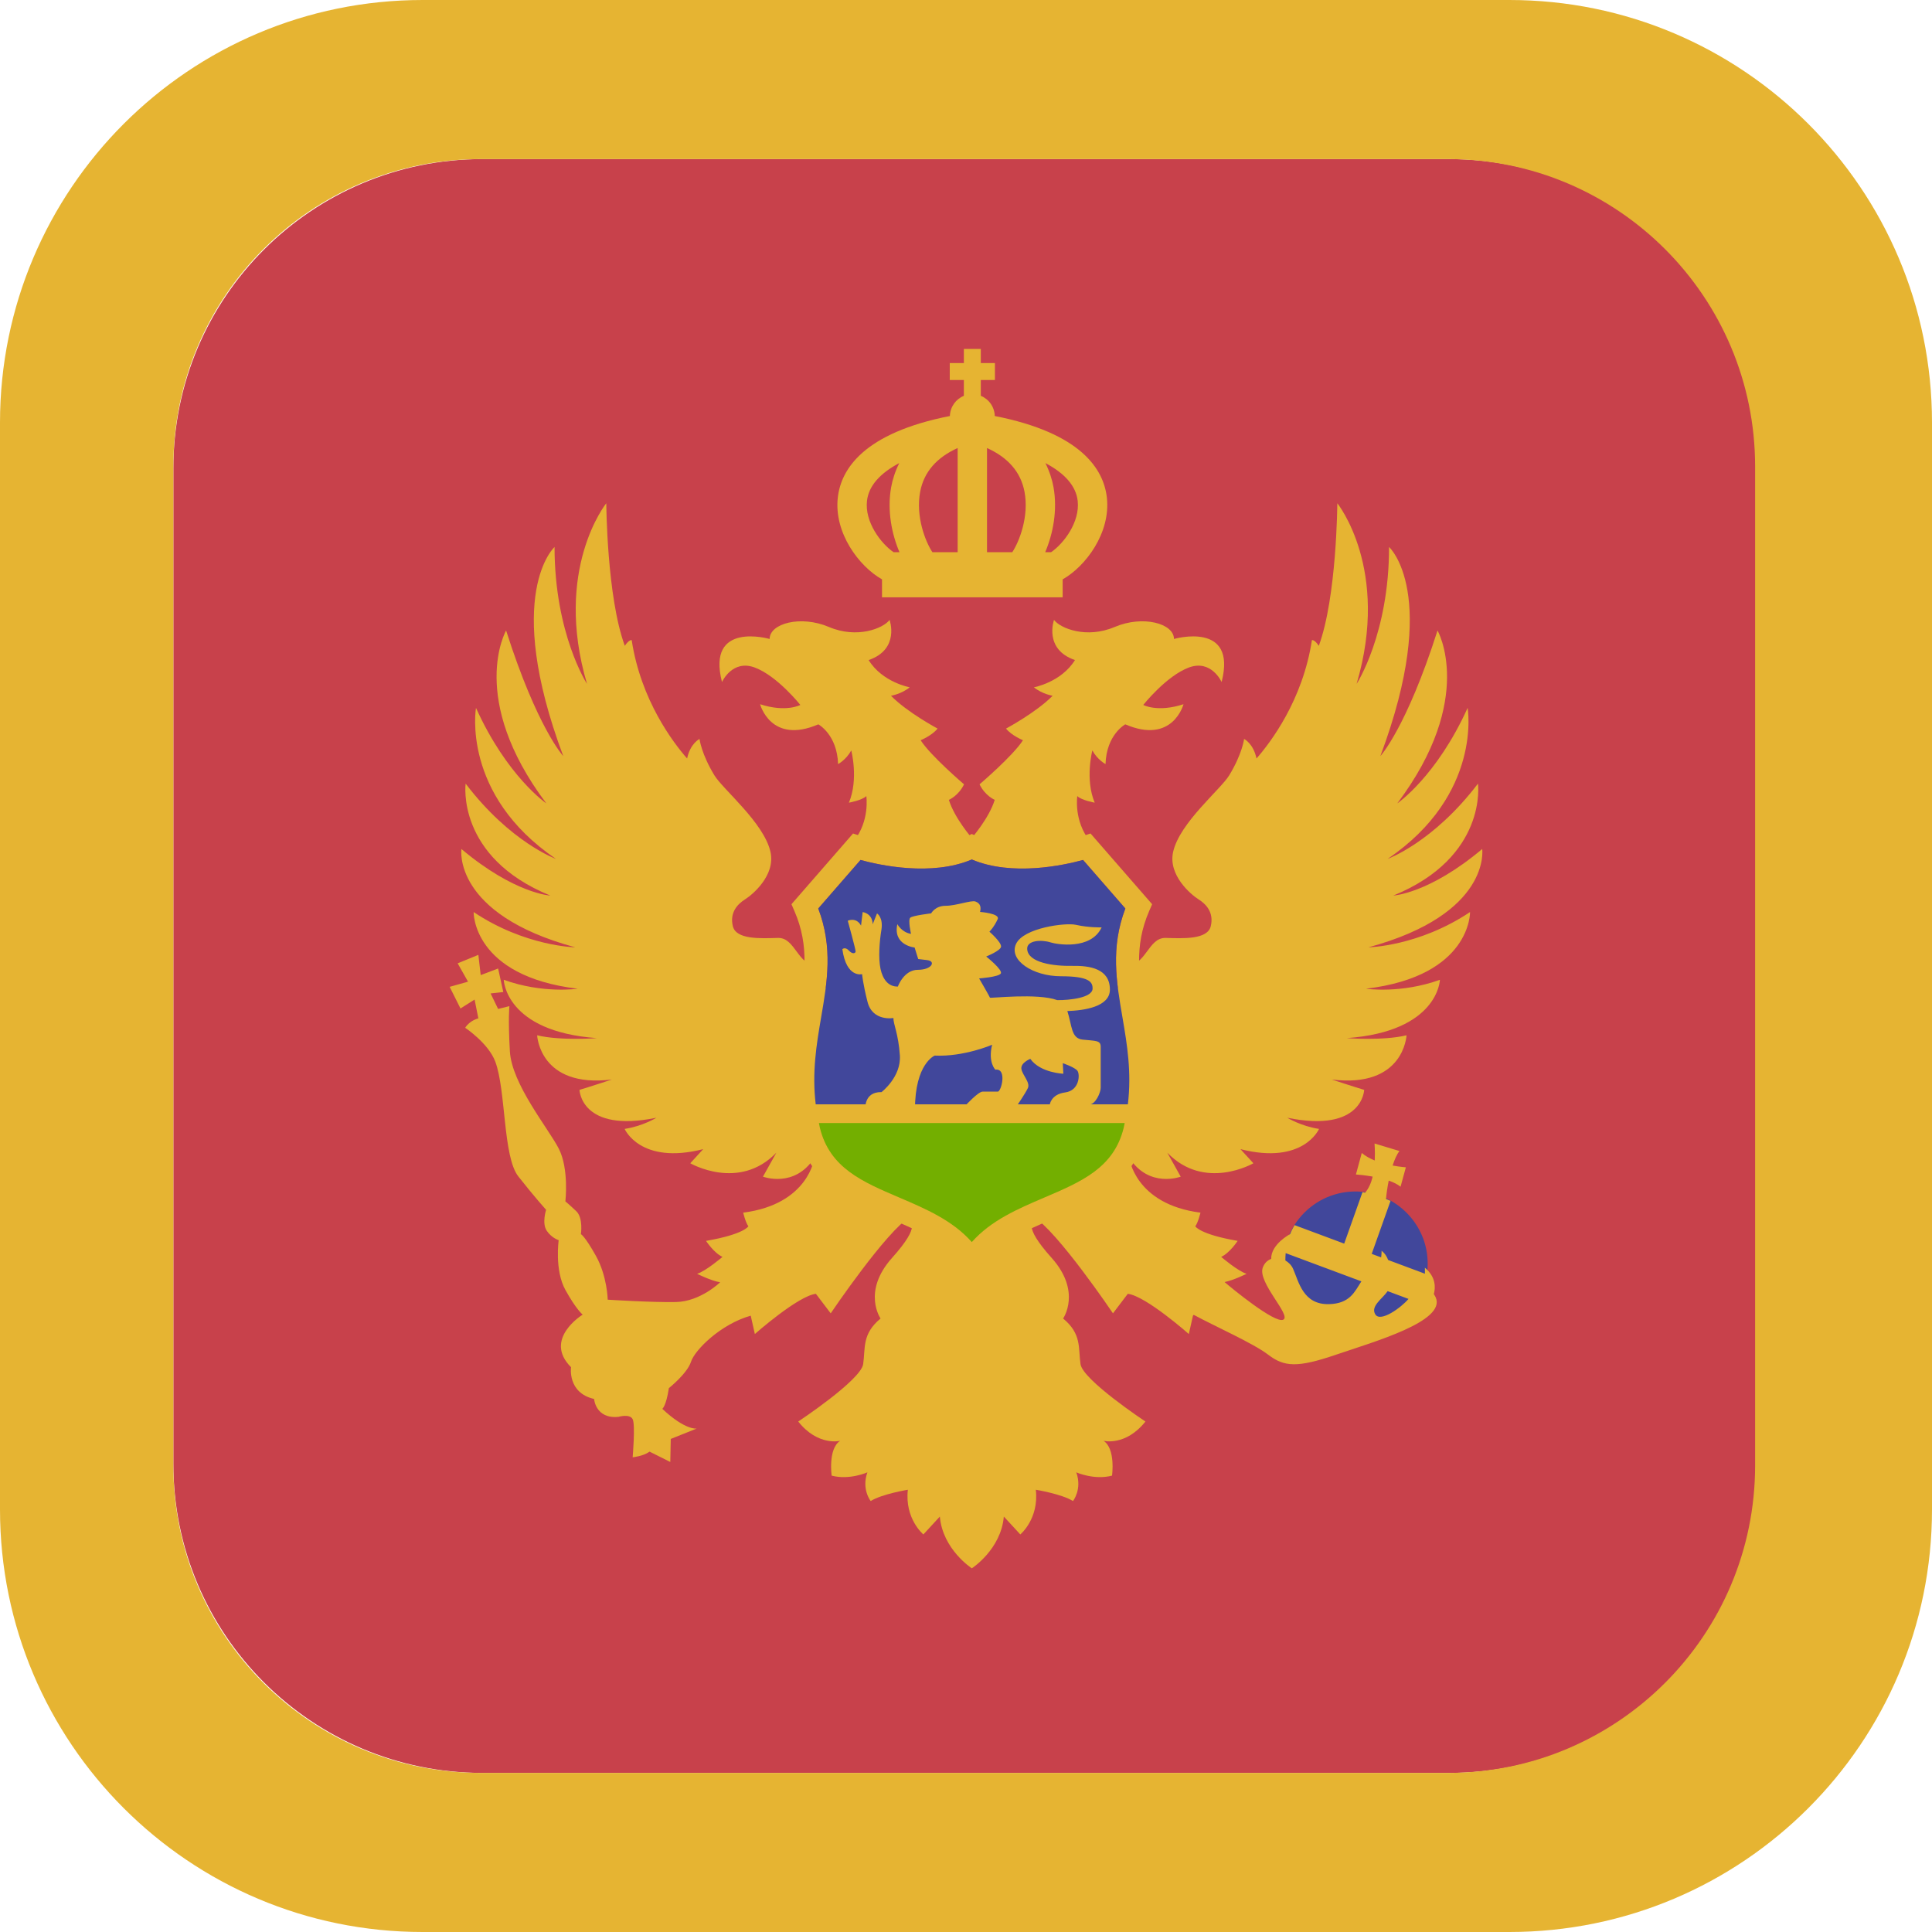 <svg xmlns="http://www.w3.org/2000/svg" xmlns:xlink="http://www.w3.org/1999/xlink" version="1.1" id="Layer_1" x="0px" y="0px" viewBox="0 0 512 512" style="enable-background:new 0 0 512 512;" xml:space="preserve"><path style="fill:#C8414B;" d="M384.108,469.842H127.892c-45.26,0-81.95-36.69-81.95-81.95V124.108c0-45.26,36.69-81.95,81.95-81.95  h256.217c45.26,0,81.95,36.69,81.95,81.95v263.784C466.059,433.152,429.368,469.842,384.108,469.842z"/><path style="fill:#E6B432;" d="M400,0H112C50.144,0,0,50.144,0,112v288c0,61.856,50.144,112,112,112h288  c61.856,0,112-50.144,112-112V112C512,50.144,461.856,0,400,0z M383.641,469.842H127.425c-45.002,0-81.484-36.481-81.484-81.484  V123.642c0-45.002,36.481-81.484,81.484-81.484h256.216c45.002,0,81.484,36.481,81.484,81.484v264.717  C465.125,433.361,428.644,469.842,383.641,469.842z"/><path style="fill:#41479B;" d="M378.255,332.943c1.199,12.107-8.892,22.198-20.999,20.999c-8.959-0.887-16.205-8.134-17.092-17.092  c-1.199-12.107,8.892-22.198,20.999-20.999C370.121,316.738,377.368,323.984,378.255,332.943z"/><g>	<path style="fill:#E6B432;" d="M392.801,224.995c-14.088,11.844-23.562,12.342-23.562,12.342   c25.058-10.223,22.44-29.671,22.44-29.671c-11.844,15.583-23.936,19.947-23.936,19.947c25.183-17.08,21.193-40.018,21.193-40.018   c-8.228,18.202-18.638,25.308-18.638,25.308c20.944-27.863,10.659-45.815,10.659-45.815c-8.228,25.806-15.147,33.286-15.147,33.286   c16.082-43.01,2.307-55.415,2.307-55.415c0,23.064-8.602,36.278-8.602,36.278c8.976-30.419-5.111-47.873-5.111-47.873   s-0.132,24.799-4.909,37.79c-1.146-1.74-1.824-1.511-1.824-1.511c-2.428,15.929-10.989,27.143-14.685,31.364   c-0.82-3.97-3.289-5.186-3.289-5.186s-0.446,3.897-3.942,9.645c-2.291,3.766-13.115,12.547-14.86,20.277   c-1.4,6.197,4.737,11.345,6.732,12.592s4.114,3.491,3.241,7.106c-0.873,3.615-7.355,3.241-11.968,3.117   c-4.613-0.125-5.236,7.48-10.347,7.231l-0.866,5.671l-2.001,0.438c0,0-20.944,41.735-22.727,55.937l-15.421,2.034l-15.421-2.034   c-1.783-14.202-22.727-55.937-22.727-55.937l-2.001-0.438l-0.866-5.671c-5.111,0.249-5.735-7.355-10.347-7.231   c-4.613,0.124-11.096,0.499-11.968-3.117c-0.873-3.615,1.246-5.859,3.241-7.106c1.995-1.247,8.132-6.395,6.732-12.592   c-1.745-7.729-12.569-16.511-14.86-20.277c-3.497-5.747-3.942-9.645-3.942-9.645s-2.469,1.215-3.289,5.186   c-3.696-4.221-12.257-15.435-14.685-31.364c0,0-0.677-0.229-1.824,1.511c-4.777-12.991-4.908-37.79-4.908-37.79   s-14.088,17.454-5.111,47.873c0,0-8.602-13.215-8.602-36.278c0,0-13.776,12.404,2.307,55.415c0,0-6.919-7.48-15.147-33.286   c0,0-10.285,17.952,10.659,45.815c0,0-10.41-7.106-18.638-25.308c0,0-3.989,22.939,21.193,40.018c0,0-12.093-4.363-23.936-19.947   c0,0-2.618,19.448,22.44,29.671c0,0-9.475-0.499-23.562-12.342c0,0-2.493,17.204,30.17,26.056c0,0-13.34-0.249-26.928-9.35   c0,0-0.374,16.955,27.552,20.321c0,0-9.226,1.371-19.573-2.369c0,0,0.374,13.713,24.684,15.459c0,0-9.599,0.748-15.833-0.748   c0,0,0.623,14.088,19.822,11.719c0,0-6.483,2.12-8.602,2.743c0,0,0.374,11.501,20.383,7.387c0,0-3.553,2.213-8.415,2.961   c0,0,4.114,9.6,20.82,5.361l-3.428,3.74c0,0,12.903,7.48,22.814-2.805l-3.553,6.358c0,0,8.415,3.179,13.651-5.049   c0,0-1.434,12.342-18.887,14.586c0,0,0.624,2.618,1.372,3.615c0,0-1.122,2.119-11.22,3.865c0,0,2.119,3.241,4.363,4.239   c0,0-4.363,3.74-6.732,4.488c0,0,3.74,1.87,6.109,2.244c0,0-5.236,5.112-11.719,5.236c-6.483,0.125-18.077-0.623-18.077-0.623   s-0.125-6.233-3.117-11.594s-3.99-5.766-3.99-5.766s0.655-4.301-1.215-6.078c-1.87-1.776-2.898-2.618-2.898-2.618   s0.997-8.602-1.745-13.963c-2.743-5.361-12.467-17.079-12.965-25.806c-0.499-8.727-0.125-11.968-0.125-11.968l-2.992,0.748   l-1.994-4.114l3.366-0.374l-1.372-6.233l-4.613,1.745l-0.623-5.361l-5.485,2.244l2.743,4.862l-4.862,1.372l2.867,5.735l3.74-2.369   l0.997,4.987c0,0-2.244,0.499-3.491,2.493c0,0,6.168,4.095,7.979,8.976c2.868,7.729,1.995,25.183,6.109,30.419   s7.355,8.852,7.355,8.852s-1.153,3.553,0.156,5.517s3.179,2.525,3.179,2.525s-1.122,7.948,1.777,13.184   c2.898,5.236,4.582,6.545,4.582,6.545s-10.566,6.452-3.086,13.932c0,0-0.997,6.794,6.109,8.415c0,0,0.374,5.361,6.483,4.737   c0,0,2.992-0.873,3.74,0.623s0,10.098,0,10.098s2.743-0.249,4.488-1.496l5.485,2.743l0.125-6.109l6.857-2.743   c0,0-2.992,0.499-9.101-5.236c0,0,0.997-0.624,1.745-5.486c0,0,4.862-3.865,5.859-6.982s7.854-9.973,15.833-12.217l1.091,4.862   c0,0,11.407-10.098,16.176-10.659l3.927,5.174c0,0,14.711-21.817,21.194-25.682c-0.498,1.745,3.117,1.995-4.924,10.971   s-3.055,16.082-3.055,16.082c-4.987,4.114-3.989,7.854-4.613,12.093c-0.623,4.239-17.204,15.21-17.204,15.21   c5.236,6.607,11.096,5.111,11.096,5.111c-3.242,2.12-2.244,9.226-2.244,9.226c4.737,1.247,9.475-0.873,9.475-0.873   c-1.621,4.488,0.872,7.605,0.872,7.605c2.992-1.87,9.849-2.992,9.849-2.992c-0.873,7.729,4.114,11.844,4.114,11.844l4.363-4.738   c0.748,8.727,8.478,13.714,8.478,13.714s7.73-4.987,8.478-13.714l4.363,4.738c0,0,4.987-4.114,4.114-11.844   c0,0,6.857,1.122,9.849,2.992c0,0,2.493-3.116,0.873-7.605c0,0,4.737,2.119,9.475,0.873c0,0,0.998-7.106-2.244-9.226   c0,0,5.859,1.496,11.096-5.111c0,0-16.581-10.971-17.204-15.21c-0.623-4.239,0.374-7.979-4.613-12.093   c0,0,4.987-7.106-3.055-16.082c-8.041-8.976-4.426-9.226-4.924-10.971c6.483,3.865,21.194,25.682,21.194,25.682l3.927-5.174   c4.769,0.561,16.176,10.659,16.176,10.659l1.091-4.862l0.205-0.224c5.948,3.202,15.771,7.535,19.742,10.571   c4.239,3.242,7.729,3.491,17.952,0s29.243-8.859,26.43-15.21c-0.153-0.347-0.328-0.578-0.495-0.849   c0.447-1.641,0.63-4.503-2.373-7.005c0,0,0.035,0.697,0.011,1.591l-9.746-3.632c-0.323-0.862-0.803-1.708-1.734-2.447   c0,0,0.015,0.749-0.119,1.756l-2.5-0.932l4.988-14.035c-0.377-0.211-0.802-0.329-1.193-0.514c0.1-1.27,0.342-3.028,0.712-4.865   c1.218,0.426,2.331,0.952,3.138,1.612l1.408-5.139c0,0-1.513-0.099-3.511-0.473c0.505-1.55,1.103-2.942,1.814-3.841l-6.607-1.995   c0,0,0.171,2.001,0.054,4.501c-1.26-0.512-2.465-1.161-3.436-1.994l-1.549,5.702c0.532,0.031,2.336,0.188,4.426,0.559   c-0.377,1.674-1.042,3.159-1.997,4.274c-0.236-0.032-0.453-0.116-0.692-0.14l-4.844,13.63l-13.139-4.896   c-0.564,0.887-0.997,1.853-1.404,2.83c0.07-0.143,0.132-0.365,0.205-0.455c0,0-5.084,2.658-5.013,6.564   c-0.935,0.355-1.756,1.057-2.22,2.275c-1.496,3.927,7.667,12.716,5.423,13.838c-2.202,1.101-13.713-8.379-15.557-9.971   c2.373-0.461,5.833-2.184,5.833-2.184c-2.369-0.748-6.732-4.488-6.732-4.488c2.244-0.997,4.363-4.239,4.363-4.239   c-10.098-1.745-11.22-3.865-11.22-3.865c0.748-0.997,1.371-3.615,1.371-3.615c-17.454-2.244-18.887-14.586-18.887-14.586   c5.236,8.228,13.651,5.049,13.651,5.049l-3.553-6.358c9.911,10.285,22.814,2.805,22.814,2.805l-3.428-3.74   c16.706,4.239,20.82-5.361,20.82-5.361c-4.862-0.748-8.415-2.961-8.415-2.961c20.009,4.114,20.383-7.387,20.383-7.387   c-2.119-0.623-8.602-2.743-8.602-2.743c19.199,2.369,19.822-11.719,19.822-11.719c-6.234,1.496-15.833,0.748-15.833,0.748   c24.31-1.745,24.684-15.459,24.684-15.459c-10.348,3.74-19.573,2.369-19.573,2.369c27.926-3.366,27.552-20.321,27.552-20.321   c-13.589,9.101-26.928,9.35-26.928,9.35C395.294,242.2,392.801,224.995,392.801,224.995z M364.47,348.323   c-1.331-2.164,1.843-4.097,3.273-6.157l5.525,2.059C371.391,346.461,365.843,350.553,364.47,348.323z M360.779,339.571   c-1.792,2.776-3.039,5.892-8.557,6.041c-6.919,0.187-8.041-5.984-9.537-9.35c-0.436-0.981-1.188-1.723-2.052-2.23   c-0.004-0.603,0.028-1.268,0.083-1.937L360.779,339.571z"/>	<path style="fill:#E6B432;" d="M255.479,207.854c0,0-8.883-7.574-11.501-11.688c0,0,2.992-1.215,4.488-3.085   c0,0-8.041-4.301-12.342-8.696c0,0,2.805-0.467,4.956-2.244c0,0-7.222-1.305-10.884-7.219c8.35-2.85,5.555-10.64,5.555-10.64   c-1.683,2.244-8.602,5.049-16.082,1.87s-15.708-0.935-15.708,3.179c0,0-16.83-4.862-12.623,11.407c0,0,2.712-6.078,8.696-3.834   s12.062,9.911,12.062,9.911s-3.74,2.057-10.659-0.187c0,0,2.805,10.753,15.428,5.33c0,0,4.987,2.68,5.236,10.534   c0,0,2.12-1.122,3.491-3.615c0,0,1.995,7.605-0.623,13.838c0,0,3.49-0.623,4.613-1.745c0,0,0.997,6.607-3.366,11.968   c0,0,19.168,9.132,31.323-0.873c0,0-4.582-5.236-6.078-10.098C251.459,211.968,253.983,210.939,255.479,207.854z"/>	<path style="fill:#E6B432;" d="M311.112,169.331c0-4.114-8.228-6.358-15.708-3.179s-14.399,0.374-16.082-1.87   c0,0-2.795,7.79,5.555,10.64c-3.663,5.914-10.884,7.219-10.884,7.219c2.15,1.777,4.955,2.244,4.955,2.244   c-4.301,4.395-12.342,8.696-12.342,8.696c1.496,1.87,4.488,3.085,4.488,3.085c-2.618,4.114-11.501,11.688-11.501,11.688   c1.496,3.086,4.021,4.114,4.021,4.114c-1.496,4.862-6.078,10.098-6.078,10.098c12.155,10.005,31.323,0.873,31.323,0.873   c-4.363-5.361-3.366-11.968-3.366-11.968c1.122,1.122,4.613,1.745,4.613,1.745c-2.618-6.233-0.623-13.838-0.623-13.838   c1.371,2.493,3.491,3.615,3.491,3.615c0.249-7.854,5.236-10.534,5.236-10.534c12.623,5.423,15.428-5.33,15.428-5.33   c-6.919,2.244-10.659,0.187-10.659,0.187s6.077-7.667,12.062-9.911c5.984-2.244,8.696,3.834,8.696,3.834   C327.943,164.469,311.112,169.331,311.112,169.331z"/>	<path style="fill:#E6B432;" d="M303.492,268.66c-1.641-9.555-3.056-17.808,1.066-27.265l0.768-1.766l-16.325-18.747l-1.93,0.643   c-0.167,0.057-17.23,5.635-28.171,0.164l-1.364-0.682l-1.364,0.682c-10.889,5.457-27.998-0.107-28.174-0.167l-1.93-0.637   l-16.322,18.744l0.768,1.766c4.122,9.457,2.707,17.71,1.066,27.265c-1.546,9.022-3.3,19.25-0.214,31.724   c3.351,13.54,14.63,18.353,24.581,22.604c7.67,3.273,14.913,6.365,19.009,12.855l2.579,4.089l2.579-4.089   c4.095-6.49,11.339-9.582,19.009-12.855c9.951-4.25,21.231-9.064,24.581-22.604C306.792,287.91,305.037,277.681,303.492,268.66z    M216.844,240.763l11.205-12.864c5.075,1.394,18.794,4.414,29.487-0.125c10.69,4.539,24.409,1.519,29.487,0.125l11.205,12.864   c-3.935,10.362-2.386,19.396-0.751,28.927c1.224,7.141,2.442,14.499,1.42,22.972h-82.722c-1.022-8.473,0.196-15.831,1.42-22.972   C219.23,260.159,220.779,251.125,216.844,240.763z M276.73,317.376c-6.934,2.961-14.067,6.005-19.193,11.783   c-5.126-5.778-12.26-8.822-19.193-11.783c-9.73-4.155-18.125-7.785-20.892-17.98h80.171   C294.855,309.59,286.46,313.221,276.73,317.376z"/></g><path style="fill:#41479B;" d="M216.844,240.763l11.205-12.864c5.075,1.394,18.794,4.414,29.487-0.125  c10.69,4.539,24.409,1.519,29.487,0.125l11.205,12.864c-3.935,10.362-2.386,19.396-0.751,28.927  c1.224,7.141,2.442,14.499,1.42,22.972h-82.722c-1.022-8.473,0.196-15.831,1.42-22.972  C219.23,260.159,220.779,251.125,216.844,240.763z"/><path style="fill:#73AF00;" d="M217.02,297.616c0.096,0.438,0.158,0.858,0.268,1.302c2.621,10.589,11.163,14.234,21.055,18.458  c6.934,2.961,14.067,6.005,19.193,11.783c5.126-5.778,12.259-8.822,19.193-11.783c9.892-4.223,18.434-7.869,21.055-18.458  c0.11-0.444,0.171-0.864,0.268-1.302H217.02z"/><g>	<path style="fill:#E6B432;" d="M294.136,262.256c0-5.516-5.242-6.386-10.008-6.291c-4.766,0.095-11.738-0.775-11.914-4.48   c-0.11-2.31,3.766-2.525,6.291-1.716c1.466,0.47,10.58,2.097,13.439-4.003c0,0-3.334,0.108-6.85-0.682   c-2.711-0.609-13.833,0.777-15.834,5.066c-2.002,4.289,4.453,8.569,11.887,8.569s8.454,1.488,8.396,3.301   c-0.077,2.382-5.971,3.057-9.36,3.025c-5.333-1.937-17.779-0.419-17.839-0.656c-0.072-0.287-2.871-5.095-2.871-5.095   s5.095-0.359,5.741-1.292c0.646-0.933-3.866-4.515-3.866-4.515s3.794-1.513,3.938-2.589c0.158-1.184-3.08-3.987-3.08-3.987   s1.251-1.234,2.192-3.336c0.673-1.504-4.67-1.906-4.67-1.906c0.286-1.144,0.176-2.253-1.239-2.764   c-1.094-0.395-5.147,1.144-7.911,1.144s-3.813,2.002-3.813,2.002s-4.861,0.572-5.528,1.144c-0.667,0.572,0.191,4.289,0.191,4.289   c-2.478-0.381-3.622-2.573-3.622-2.573c-1.239,5.623,4.575,6.195,4.575,6.195l0.953,3.05c0,0,0,0,2.383,0.286   s1.239,2.573-2.478,2.573s-5.295,4.434-5.295,4.434c-2.583,0.072-4.019-2.009-4.593-4.665c-0.632-2.923-0.26-7.413,0.216-10.262   c0.574-3.445-1.149-4.449-1.149-4.449l-1.148,2.87c-0.072-2.942-2.655-3.229-2.655-3.229l-0.431,3.588   c-1.292-2.368-3.517-1.292-3.517-1.292s2.153,7.751,2.081,8.181c-0.072,0.431-0.789,0.789-1.794-0.287s-1.722-0.359-1.722-0.359   c1.076,7.751,5.233,6.614,5.233,6.614s0.186,2.427,1.441,7.357c1.34,5.263,6.851,4.271,6.851,4.271   c0,1.716,1.334,4.194,1.716,9.912c0.381,5.719-4.861,9.722-4.861,9.722c-4.766-0.095-4.289,4.575-4.289,4.575h13.153   c0-12.162,5.228-14.248,5.228-14.248c7.75,0.359,15.214-2.871,15.214-2.871c-1.148,4.665,0.861,6.602,0.861,6.602   c3.158-0.43,1.579,5.813,0.646,5.813s-2.87,0-4.019,0c-1.148,0-4.449,3.588-4.449,3.588h13.635c0,0,2.081-3.014,2.799-4.521   c0.717-1.507-1.579-3.588-1.722-5.167c-0.144-1.579,2.368-2.584,2.368-2.584c2.655,3.732,8.755,3.947,8.755,3.947l-0.143-2.799   c0,0,3.158,1.077,3.875,2.009c0.717,0.933,0.574,5.239-3.229,5.741c-3.803,0.502-4.091,3.229-4.091,3.229s8.683,0,10.406,0   c1.722,0,3.086-3.229,3.086-4.449s0-9.186,0-10.908s-1.435-1.507-4.808-1.866c-3.064-0.326-2.771-3.678-4.033-7.569   C287.286,267.795,294.136,266.826,294.136,262.256z"/>	<path style="fill:#E6B432;" d="M293.329,131.846c-0.853-7.525-6.852-17.108-29.702-21.599c-0.076-2.427-1.57-4.486-3.704-5.352   v-4.193h3.74v-4.488h-3.74v-3.74h-4.488v3.74h-3.74v4.488h3.74v4.193c-2.134,0.867-3.628,2.925-3.704,5.352   c-22.85,4.492-28.849,14.074-29.702,21.599c-1.064,9.383,5.656,18.281,11.714,21.691v4.761h47.872v-4.761   C287.673,150.127,294.393,141.23,293.329,131.846z M268.268,146.33h-6.7v-27.599c5.523,2.495,8.94,6.321,9.934,11.576   C272.741,136.85,270.125,143.522,268.268,146.33z M243.855,130.304c0.995-5.254,4.411-9.081,9.934-11.574v27.6h-6.701   C245.23,143.521,242.614,136.847,243.855,130.304z M238.316,122.724c-1.101,2.204-1.801,4.409-2.16,6.434   c-1.084,6.131,0.159,12.361,2.21,17.172h-1.573c-3.357-2.312-7.67-7.997-7.033-13.607   C230.204,128.799,233.18,125.431,238.316,122.724z M278.564,146.33h-1.575c2.052-4.81,3.294-11.039,2.213-17.169   c-0.358-2.026-1.059-4.233-2.161-6.438c5.137,2.706,8.113,6.075,8.557,10C286.234,138.334,281.921,144.019,278.564,146.33z"/></g><g></g><g></g><g></g><g></g><g></g><g></g><g></g><g></g><g></g><g></g><g></g><g></g><g></g><g></g><g></g></svg>